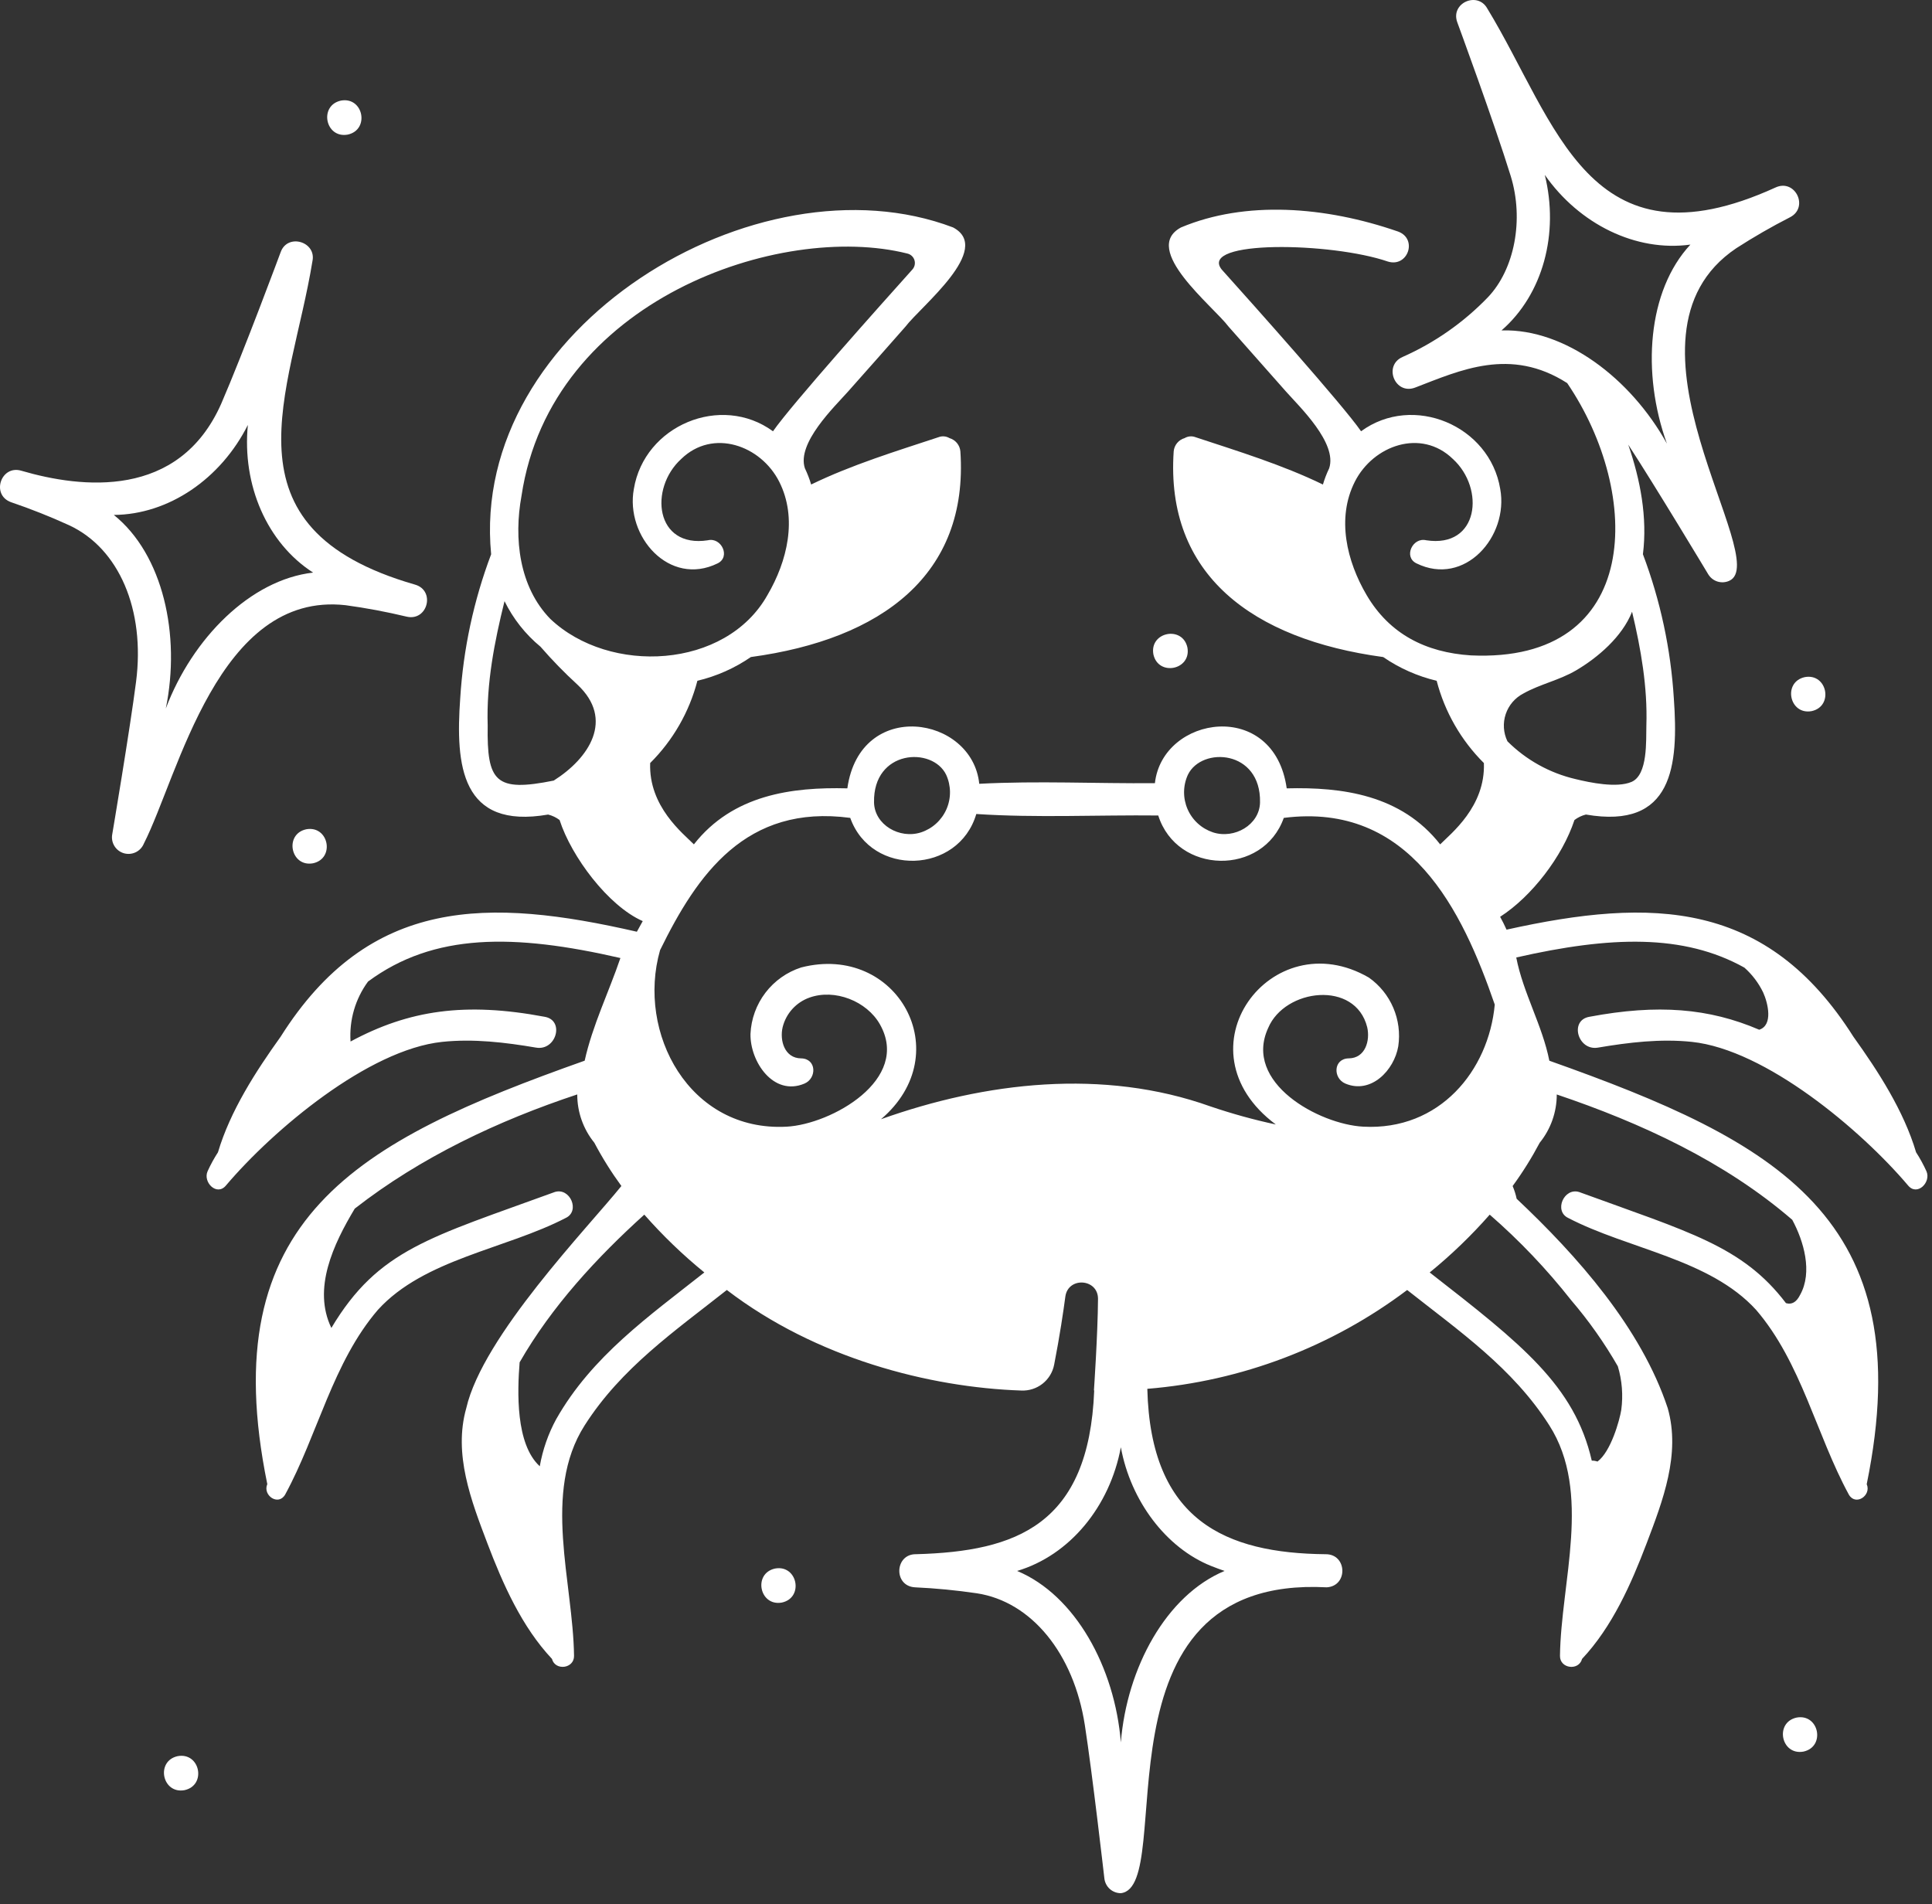 <svg width="140" height="138" viewBox="0 0 140 138" fill="none" xmlns="http://www.w3.org/2000/svg">
<rect x="0" y="0" width="140" height="138" fill="#333333" stroke="none"/>
<path d="M9.859 49.413C9.403 52.953 8.142 60.409 8.13 60.483C8.08 60.773 8.14 61.072 8.297 61.321C8.453 61.571 8.696 61.754 8.979 61.836C9.262 61.917 9.565 61.892 9.831 61.765C10.097 61.638 10.306 61.417 10.42 61.145C12.938 56.196 15.797 42.828 25.041 43.859C26.531 44.061 28.01 44.339 29.472 44.69C30.994 45.038 31.576 42.779 30.055 42.362C15.755 38.241 21.092 28.464 22.64 18.93C22.945 17.517 20.846 16.884 20.341 18.265C20.314 18.337 17.632 25.563 16.032 29.254C12.959 36.21 5.895 35.382 1.56 34.118C0.069 33.659 -0.678 35.871 0.81 36.398C2.234 36.882 3.632 37.437 5 38.061C8.624 39.738 10.532 44.194 9.859 49.413ZM17.961 30.796C17.535 35.148 19.341 39.342 22.689 41.496C18.152 42.013 13.943 46.247 12.015 51.345C13.107 46.005 11.809 40.178 8.249 37.318C12.231 37.286 15.997 34.702 17.961 30.796Z" fill="white"/>
<path d="M24.707 7.29C23.091 7.64 23.571 10.049 25.197 9.755C26.812 9.405 26.332 6.995 24.707 7.29Z" fill="white"/>
<path d="M83.579 47.42C83.929 49.035 86.338 48.556 86.045 46.929C85.695 45.314 83.284 45.794 83.579 47.42Z" fill="white"/>
<path d="M22.683 62.563C24.298 62.213 23.818 59.804 22.192 60.098C20.578 60.447 21.058 62.858 22.683 62.563Z" fill="white"/>
<path d="M130.786 49.07C129.171 49.42 129.651 51.83 131.277 51.536C132.892 51.185 132.412 48.774 130.786 49.07Z" fill="white"/>
<path d="M56.166 113.672C54.551 114.022 55.031 116.432 56.657 116.138C58.272 115.788 57.792 113.378 56.166 113.672Z" fill="white"/>
<path d="M130.193 124.473C128.578 124.823 129.058 127.233 130.684 126.939C132.299 126.589 131.819 124.178 130.193 124.473Z" fill="white"/>
<path d="M12.878 127.268C11.263 127.619 11.743 130.028 13.369 129.734C14.984 129.384 14.504 126.974 12.878 127.268Z" fill="white"/>
<path d="M127.479 74.625C123.844 73.065 120.134 72.754 115.175 73.687C113.705 73.937 114.333 76.17 115.792 75.922C118.029 75.543 120.327 75.267 122.598 75.505C127.947 76.07 134.843 81.873 138.262 85.907C138.926 86.717 139.954 85.677 139.596 84.877C139.38 84.403 139.13 83.944 138.846 83.507C137.957 80.507 136.099 77.632 134.304 75.13C128.04 65.235 119.766 65.02 109.17 67.373C109.028 67.056 108.873 66.745 108.705 66.441C111.002 64.962 113.212 62.078 114.089 59.433L114.096 59.423C114.341 59.238 114.622 59.104 114.921 59.03C121.24 60.123 121.64 55.469 121.292 50.607C121.071 47.035 120.316 43.516 119.052 40.167C119.386 37.508 118.869 34.778 117.989 32.225C119.972 35.268 123.745 41.552 123.784 41.617C123.936 41.869 124.175 42.057 124.456 42.145C124.737 42.232 125.041 42.213 125.309 42.091C128.537 40.649 116.257 24.415 125.816 17.99C127.079 17.175 128.383 16.424 129.722 15.74C131.102 15.016 130.077 12.92 128.65 13.593C115.11 19.763 112.796 8.862 107.776 0.618C107.071 -0.653 105.097 0.216 105.597 1.607C105.623 1.68 108.286 8.913 109.472 12.756C110.443 15.903 109.758 19.523 107.804 21.559C106.047 23.378 103.955 24.841 101.643 25.866C100.212 26.488 101.084 28.652 102.555 28.085C105.805 26.838 109.45 25.127 113.565 27.763C119.019 35.784 119.039 48.072 106.579 47.496C103.326 47.284 100.693 45.96 99.028 43.121C97.596 40.68 96.834 37.565 98.176 34.91C99.507 32.276 102.979 31.029 105.279 33.26C107.633 35.408 107.162 39.743 103.347 39.153C102.369 38.917 101.681 40.357 102.641 40.827C106.148 42.545 109.339 38.862 108.712 35.438C107.955 30.831 102.393 28.498 98.628 31.254C97.305 29.342 90.769 22.026 88.525 19.527C86.833 17.382 96.464 17.542 100.573 18.955C102.025 19.398 102.743 17.312 101.317 16.783C96.02 14.944 90.24 14.523 85.579 16.483C82.644 18.065 87.91 22.183 89.033 23.677C90.421 25.249 91.81 26.82 93.2 28.389C94.167 29.477 96.927 32.114 96.316 33.939C96.134 34.318 95.983 34.711 95.864 35.114C92.933 33.688 89.699 32.697 86.626 31.682C86.499 31.633 86.362 31.614 86.226 31.626C86.09 31.638 85.959 31.681 85.842 31.75C85.629 31.811 85.439 31.936 85.298 32.106C85.156 32.277 85.07 32.487 85.05 32.708C84.443 41.647 90.748 46.329 100.231 47.617C101.405 48.424 102.719 49.007 104.106 49.337C104.693 51.595 105.875 53.654 107.528 55.299C107.646 58.453 105.138 60.407 104.36 61.192C101.54 57.597 97.263 57.029 93.24 57.133C92.326 50.608 84.236 51.842 83.689 56.757C79.449 56.793 75.197 56.577 70.96 56.802C70.457 51.855 62.321 50.584 61.402 57.132C57.371 57.029 53.103 57.597 50.282 61.191C49.505 60.406 46.996 58.452 47.114 55.298C48.767 53.653 49.949 51.594 50.536 49.336C51.923 49.007 53.236 48.423 54.411 47.616C63.893 46.331 70.201 41.646 69.592 32.707C69.572 32.486 69.486 32.277 69.345 32.106C69.203 31.935 69.014 31.811 68.801 31.749C68.683 31.68 68.552 31.637 68.416 31.625C68.28 31.613 68.143 31.632 68.016 31.681C64.943 32.696 61.709 33.687 58.779 35.113C58.66 34.71 58.508 34.317 58.326 33.938C57.715 32.114 60.475 29.476 61.441 28.389C62.835 26.822 64.224 25.251 65.609 23.676C66.734 22.191 71.999 18.04 69.063 16.482C54.849 11.086 34.003 23.777 35.59 40.168C34.326 43.516 33.571 47.035 33.349 50.607C32.999 55.472 33.406 60.125 39.72 59.031C40.019 59.105 40.3 59.238 40.545 59.424L40.552 59.434C41.401 62.07 44.066 65.651 46.575 66.753C46.432 67.009 46.288 67.263 46.15 67.523C35.409 65.063 26.772 64.934 20.337 75.129C18.543 77.632 16.685 80.505 15.795 83.506C15.512 83.944 15.261 84.402 15.045 84.877C14.685 85.677 15.715 86.718 16.379 85.907C19.792 81.879 26.692 76.067 32.043 75.505C34.314 75.266 36.612 75.542 38.85 75.922C40.309 76.169 40.936 73.936 39.466 73.687C33.699 72.603 29.63 73.201 25.402 75.479C25.299 73.926 25.748 72.387 26.669 71.134C31.434 67.607 37.231 67.654 44.957 69.429C44.117 71.901 42.934 74.308 42.368 76.868C25.892 82.712 15.426 88.27 19.369 107.556C19.016 108.37 20.173 109.168 20.665 108.309C23.023 103.977 24.111 98.732 27.385 94.924C30.737 91.237 36.646 90.525 40.999 88.264C42.055 87.763 41.311 86.045 40.206 86.384C31.19 89.677 27.421 90.527 24.012 96.237C22.638 93.394 24.152 90.181 25.707 87.589C30.48 83.865 36.105 81.211 41.83 79.314C41.827 80.589 42.264 81.826 43.068 82.815C43.644 83.907 44.299 84.954 45.028 85.95C42.598 88.966 34.983 96.83 33.787 102.052C32.843 105.387 34.142 108.75 35.321 111.854C36.435 114.789 37.818 117.905 39.997 120.22C40.231 121.104 41.608 120.929 41.597 120.004C41.53 114.659 39.271 108.158 42.364 103.301C45.016 99.138 48.892 96.471 52.669 93.486C59.121 98.428 67.325 100.546 74.004 100.773C74.56 100.799 75.107 100.624 75.545 100.281C75.983 99.937 76.282 99.447 76.388 98.9C76.796 96.81 77.059 95.02 77.2 93.959C77.403 92.512 79.561 92.655 79.566 94.121C79.55 96.697 79.271 100.753 79.27 100.768H79.29C78.906 110.519 73.643 112.435 66.387 112.634C64.831 112.604 64.723 114.941 66.3 115.034C67.802 115.103 69.3 115.248 70.788 115.467C74.737 116.071 77.807 119.821 78.612 125.022C79.158 128.548 80.019 136.061 80.028 136.137C80.062 136.429 80.202 136.699 80.421 136.896C80.641 137.092 80.926 137.2 81.22 137.2C85.388 136.732 78.66 114.109 96.141 115.034C97.698 114.944 97.628 112.617 96.053 112.635C88.813 112.563 83.373 110.205 83.139 100.649C89.968 100.094 96.498 97.61 101.969 93.487C105.747 96.473 109.623 99.139 112.274 103.303C115.368 108.16 113.108 114.661 113.042 120.005C113.03 120.931 114.407 121.105 114.642 120.222C116.821 117.906 118.203 114.791 119.318 111.855C120.497 108.751 121.795 105.388 120.851 102.054C118.929 96.239 114.3 91.019 109.902 86.875C109.836 86.558 109.738 86.25 109.611 85.953C110.339 84.957 110.994 83.909 111.571 82.818C112.374 81.828 112.811 80.591 112.809 79.317C118.896 81.37 124.981 84.175 129.874 88.401C130.701 89.931 131.368 92.192 130.44 93.844C130.18 94.368 129.838 94.564 129.418 94.439C126.268 90.295 122.394 89.296 114.432 86.387C113.327 86.046 112.583 87.766 113.639 88.267C117.993 90.53 123.898 91.24 127.254 94.927C130.528 98.735 131.616 103.98 133.973 108.312C134.462 109.166 135.626 108.378 135.269 107.559C139.217 88.254 128.722 82.71 112.271 76.871C111.765 74.306 110.371 71.958 109.873 69.389C116.713 67.833 122.001 67.672 126.402 70.122C126.969 70.624 127.431 71.234 127.762 71.916C128.118 72.698 128.499 74.298 127.479 74.625ZM108.847 23.945H108.807C111.81 21.331 112.99 16.919 111.941 12.674C114.449 16.256 118.548 18.268 122.493 17.726C119.383 21.069 118.94 27.022 120.791 32.149C118.154 27.397 113.399 23.82 108.847 23.945ZM110.39 50.258C111.597 49.58 112.99 49.298 114.2 48.588C115.777 47.663 117.551 46.149 118.266 44.332C118.907 47.032 119.393 49.789 119.302 52.575C119.272 53.633 119.426 56.154 118.224 56.666C117.155 57.121 115.224 56.719 114.158 56.458C112.295 56.022 110.59 55.075 109.235 53.723C108.938 53.109 108.893 52.403 109.109 51.755C109.325 51.108 109.785 50.571 110.391 50.258H110.39ZM86.08 56.146C87.076 54.087 91.387 54.329 91.306 58.156C91.272 59.773 89.456 60.829 87.894 60.321C87.487 60.185 87.112 59.965 86.795 59.675C86.478 59.386 86.226 59.032 86.055 58.638C85.884 58.244 85.798 57.819 85.802 57.389C85.806 56.96 85.901 56.536 86.08 56.146ZM68.562 56.146C68.741 56.536 68.835 56.96 68.84 57.389C68.844 57.819 68.758 58.244 68.587 58.638C68.415 59.032 68.163 59.385 67.846 59.675C67.53 59.965 67.155 60.185 66.748 60.32C65.186 60.83 63.37 59.772 63.336 58.155C63.255 54.329 67.566 54.087 68.562 56.146ZM40.124 56.569C35.898 57.422 35.276 56.663 35.34 52.575C35.24 49.526 35.829 46.508 36.56 43.566C37.184 44.839 38.073 45.965 39.167 46.868C40.004 47.832 40.895 48.748 41.837 49.611C44.544 52.136 42.691 54.95 40.125 56.569L40.124 56.569ZM39.879 44.854C37.609 42.524 37.227 39.004 37.79 35.938C39.92 21.712 56.564 16.065 65.748 18.374C65.867 18.401 65.978 18.459 66.068 18.542C66.159 18.625 66.226 18.73 66.263 18.847C66.3 18.964 66.306 19.089 66.28 19.209C66.254 19.329 66.197 19.44 66.115 19.531C63.868 22.034 57.337 29.344 56.014 31.255C52.248 28.501 46.688 30.83 45.931 35.439C45.303 38.863 48.495 42.546 52.002 40.828C52.962 40.358 52.274 38.918 51.296 39.154C47.478 39.744 47.012 35.404 49.364 33.261C51.663 31.029 55.135 32.277 56.466 34.911C57.808 37.566 57.046 40.681 55.614 43.122C52.593 48.505 44.161 48.913 39.88 44.854H39.879ZM40.308 102.841C39.727 103.909 39.324 105.064 39.114 106.261C37.355 104.658 37.487 100.839 37.654 98.729C39.978 94.675 43.258 91.124 46.689 88.025C48.02 89.54 49.475 90.942 51.039 92.215C47.044 95.373 42.893 98.282 40.309 102.841H40.308ZM87.773 113.49C88.097 113.619 88.418 113.738 88.737 113.847C84.522 115.605 81.658 120.841 81.221 126.274C80.785 120.84 77.919 115.605 73.705 113.847C77.52 112.71 80.42 109.182 81.221 104.883C81.933 108.777 84.505 112.187 87.773 113.491L87.773 113.49ZM98.778 81.65C95.59 81.478 90.064 78.47 91.898 74.495C93.103 71.638 98.215 71.017 99.072 74.441C99.296 75.411 98.938 76.686 97.74 76.7C96.614 76.714 96.576 78.142 97.492 78.528C99.352 79.311 101.026 77.566 101.324 75.824C101.464 74.879 101.339 73.913 100.963 73.034C100.588 72.156 99.976 71.398 99.195 70.847C92.132 66.746 85.167 76.069 92.45 81.492C90.845 81.147 89.261 80.709 87.706 80.18C79.95 77.411 71.404 78.41 63.841 81.11C69.463 76.332 65.005 68.328 58.056 70.112C57.026 70.444 56.122 71.084 55.465 71.945C54.809 72.806 54.431 73.847 54.383 74.929C54.347 76.924 56.039 79.476 58.292 78.529C59.201 78.146 59.178 76.715 58.045 76.701C56.858 76.687 56.485 75.411 56.713 74.442C56.834 73.951 57.076 73.498 57.415 73.124C57.755 72.749 58.182 72.465 58.658 72.296C60.493 71.639 62.811 72.551 63.763 74.236C66.025 78.243 60.229 81.477 57.006 81.651C49.944 82.033 46.122 74.847 47.83 68.861C50.519 63.37 54.06 58.261 61.612 59.273C63.14 63.559 69.458 63.365 70.746 58.991C75.128 59.281 79.543 59.051 83.931 59.099C85.295 63.392 91.527 63.501 93.028 59.273C102.187 58.107 105.964 65.982 108.316 72.804C107.871 77.588 104.323 81.95 98.779 81.65L98.778 81.65ZM113.846 94.219C115.123 95.709 116.257 97.315 117.234 99.016C117.541 100.04 117.626 101.118 117.483 102.177C117.363 102.923 116.734 105.198 115.761 105.92C115.628 105.871 115.487 105.85 115.346 105.856C114.094 100.402 110.259 97.403 103.601 92.216C105.165 90.943 106.62 89.541 107.951 88.026C110.106 89.901 112.08 91.975 113.847 94.219L113.846 94.219Z" fill="white"/>
</svg>
